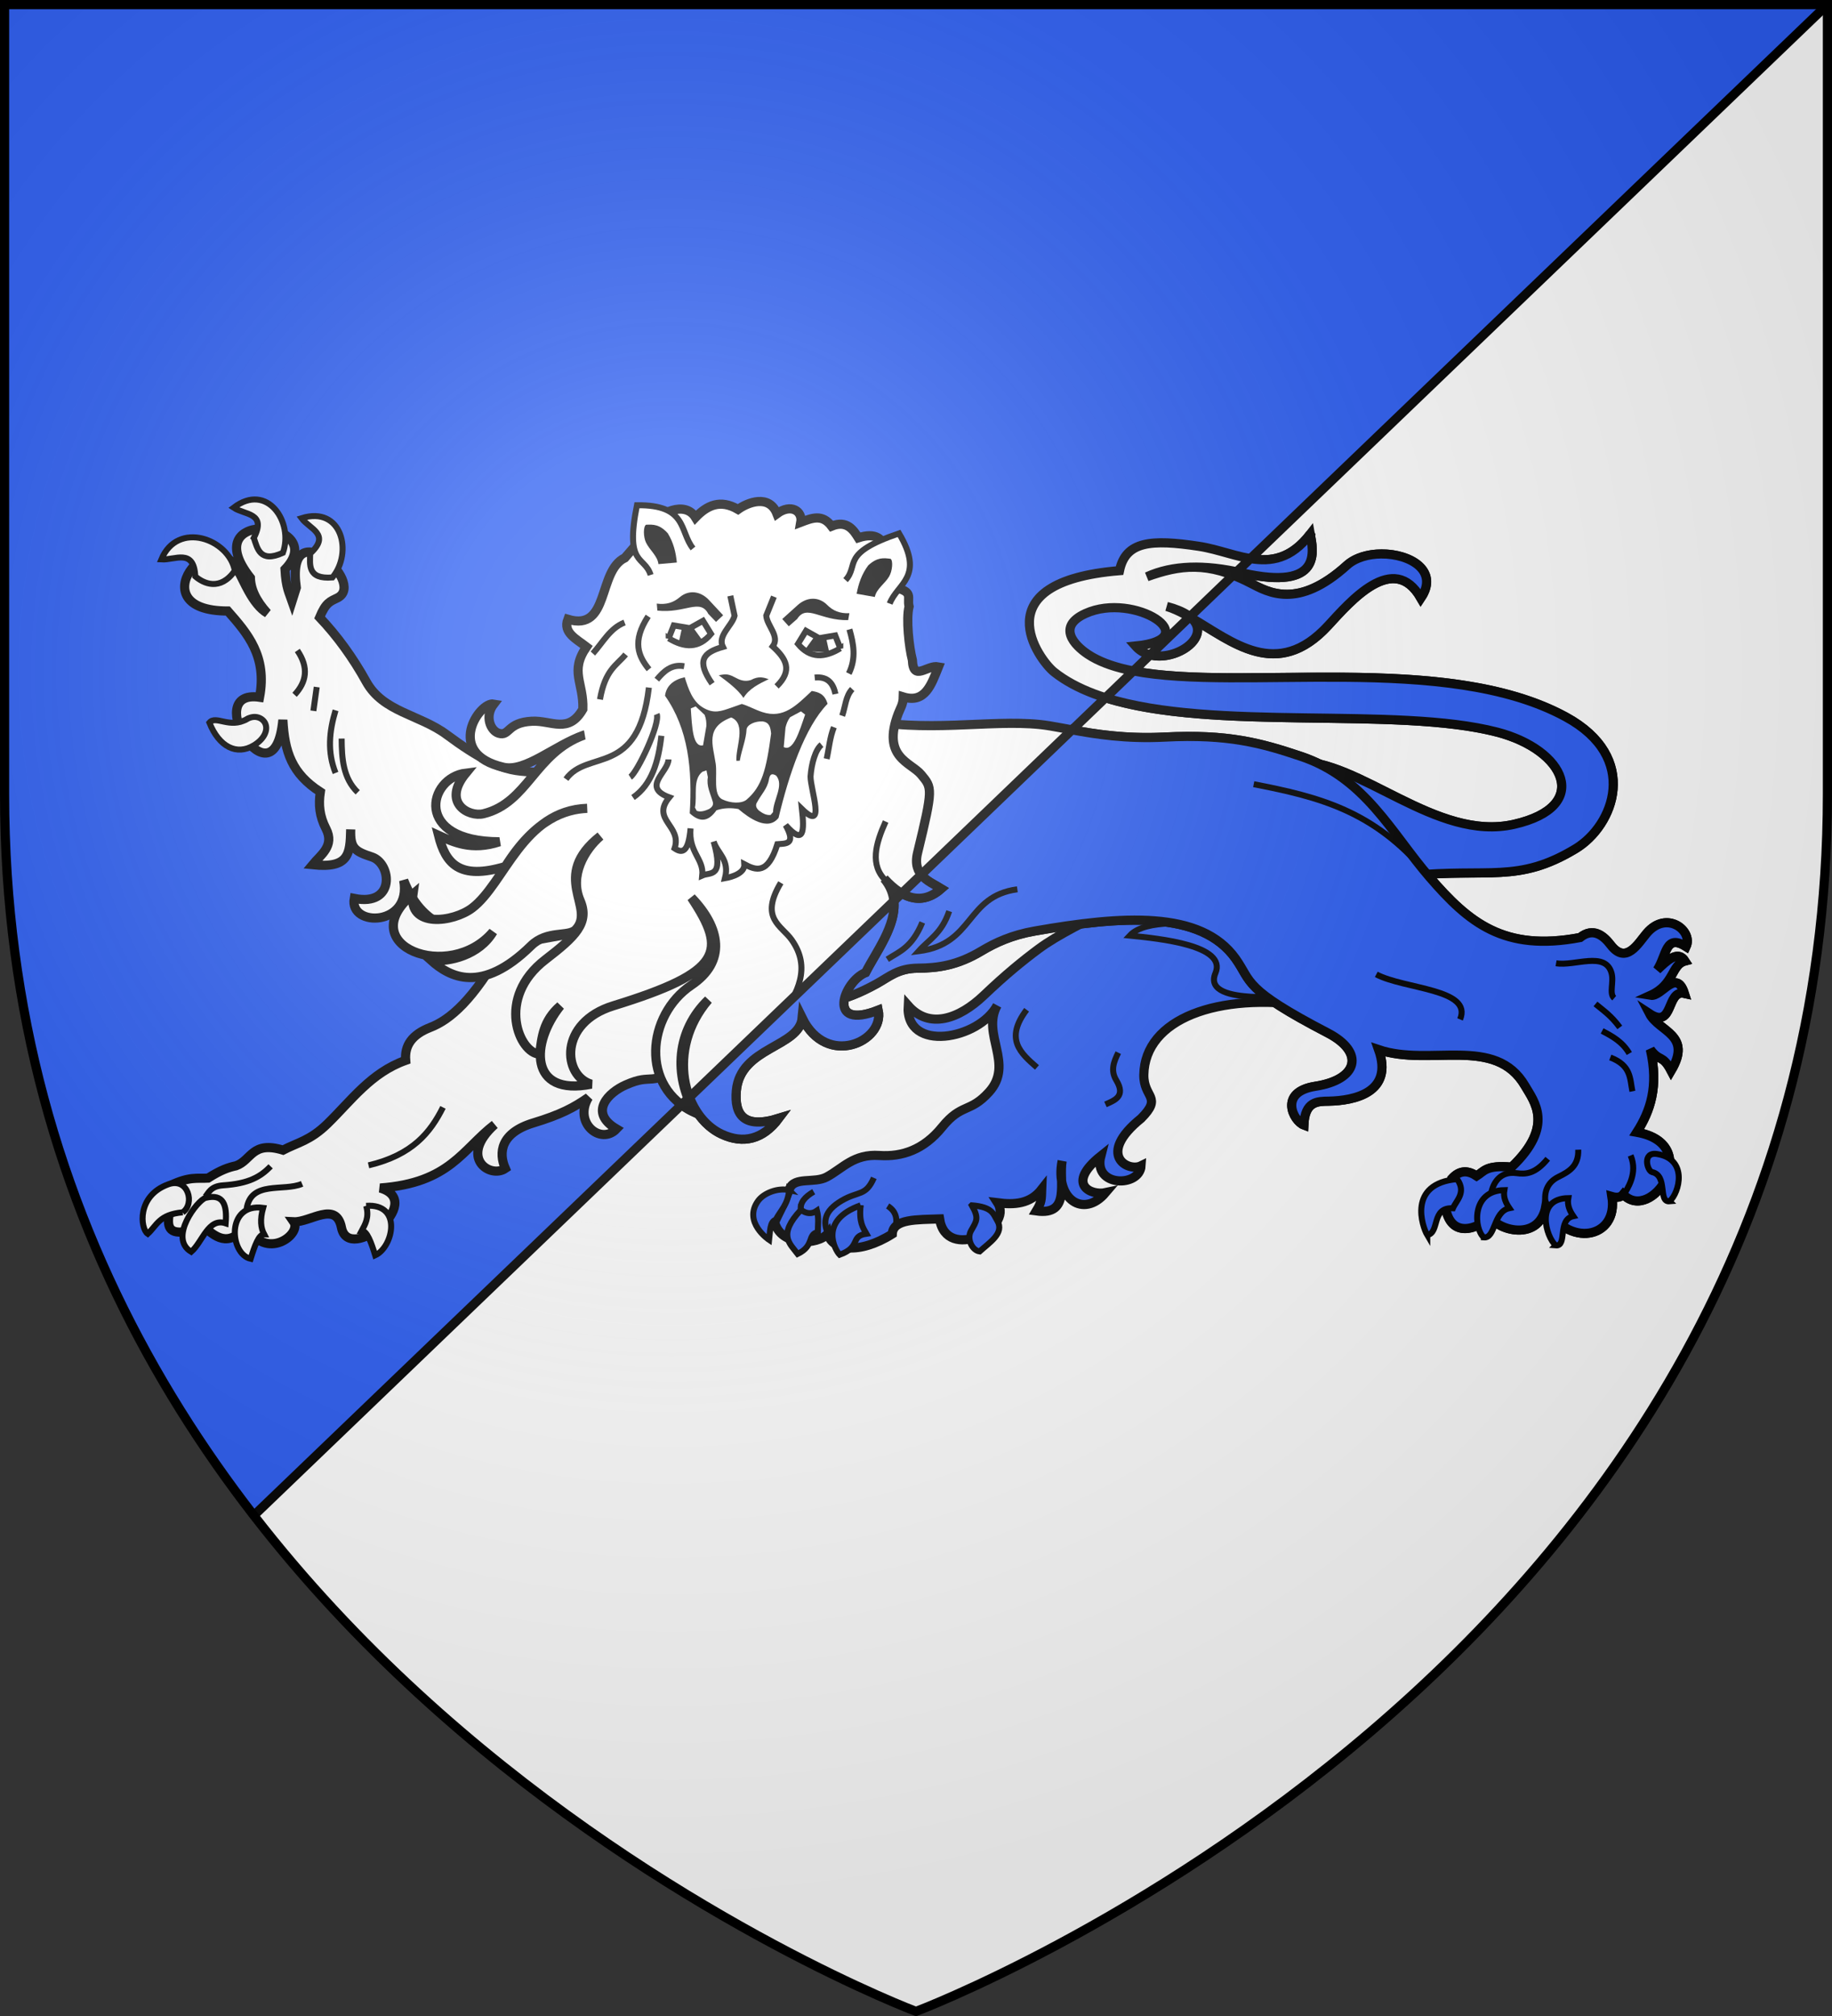 <?xml version="1.0" encoding="UTF-8" standalone="no"?>
<svg
   xmlns:dc="http://purl.org/dc/elements/1.1/"
   xmlns:cc="http://creativecommons.org/ns#"
   xmlns:rdf="http://www.w3.org/1999/02/22-rdf-syntax-ns#"
   xmlns:svg="http://www.w3.org/2000/svg"
   xmlns="http://www.w3.org/2000/svg"
   xmlns:xlink="http://www.w3.org/1999/xlink"
   xmlns:sodipodi="http://sodipodi.sourceforge.net/DTD/sodipodi-0.dtd"
   xmlns:inkscape="http://www.inkscape.org/namespaces/inkscape"
   width="600"
   height="660"
   viewBox="0 0 600 660"
   id="svg2"
   sodipodi:version="0.32"
   inkscape:version="0.47pre1"
   sodipodi:docname="Blason_Le_Trait-A.svg"
   inkscape:output_extension="org.inkscape.output.svg.inkscape"
   version="1.0">
  <rect x="0" y="0" width="600" height="660" fill="#333333" stroke="none"/>
  <sodipodi:namedview
     inkscape:window-height="706"
     inkscape:window-width="1366"
     inkscape:pageshadow="2"
     inkscape:pageopacity="0.0"
     guidetolerance="10.0"
     gridtolerance="10.0"
     objecttolerance="10.0"
     borderopacity="1.0"
     bordercolor="#666666"
     pagecolor="#ffffff"
     id="base"
     showgrid="false"
     inkscape:zoom="0.71969697"
     inkscape:cx="300"
     inkscape:cy="330"
     inkscape:window-x="-8"
     inkscape:window-y="-8"
     inkscape:current-layer="layer4"
     inkscape:object-nodes="true"
     inkscape:window-maximized="1" />
  <defs
     id="defs4">
    <radialGradient
       id="Gradient1"
       gradientUnits="userSpaceOnUse"
       cx="-80"
       cy="-80"
       r="405">
      <stop
         style="stop-color:#fff;stop-opacity:0.31"
         offset="0"
         id="stop7" />
      <stop
         style="stop-color:#fff;stop-opacity:0.25"
         offset="0.19"
         id="stop9" />
      <stop
         style="stop-color:#6b6b6b;stop-opacity:0.125"
         offset="0.6"
         id="stop11" />
      <stop
         style="stop-color:#000;stop-opacity:0.125"
         offset="1"
         id="stop13" />
    </radialGradient>
    <clipPath
       id="shield_cut">
      <path
         id="shield"
         d="M -298.5,-298.5 L 298.5,-298.5 L 298.5,-40 C 298.5,246.31 0,358.5 0,358.5 C 0,358.5 -298.5,246.31 -298.5,-40 L -298.5,-298.5 z" />
    </clipPath>
    <g
       id="s-4">
      <g
         id="c-6">
        <path
           transform="matrix(0.951,0.309,-0.309,0.951,0,-1)"
           d="M 0,0 L 0,1 L 0.5,1 L 0,0 z"
           id="t-0" />
        <use
           height="540"
           width="810"
           y="0"
           x="0"
           id="use2144-7"
           transform="scale(-1,1)"
           xlink:href="#t-0" />
      </g>
      <g
         id="a-1">
        <use
           height="540"
           width="810"
           y="0"
           x="0"
           id="use2147-7"
           transform="matrix(0.309,0.951,-0.951,0.309,0,0)"
           xlink:href="#c-6" />
        <use
           height="540"
           width="810"
           y="0"
           x="0"
           id="use2149-7"
           transform="matrix(-0.809,0.588,-0.588,-0.809,0,0)"
           xlink:href="#c-6" />
      </g>
      <use
         height="540"
         width="810"
         y="0"
         x="0"
         id="use2151-7"
         transform="scale(-1,1)"
         xlink:href="#a-1" />
    </g>
    <g
       id="f">
      <rect
         id="rect1964"
         style="fill:#28166f"
         y="-30"
         x="-50"
         height="60"
         width="100" />
      <g
         id="g1966"
         style="fill:#ffffff"
         transform="translate(0,-20)">
        <path
           id="path1968"
           d="M -1.212,27.818 C -1.212,22.175 -2.091,20.471 -4.542,13.98 C -5.709,10.888 -5.024,7.103 -2.858,3.601 C -2.082,2.346 -1.114,1.214 0,0 C 1.114,1.214 2.082,2.346 2.858,3.601 C 5.024,7.103 5.709,10.888 4.542,13.98 C 2.091,20.471 1.212,22.175 1.212,27.818 L -1.212,27.818 z" />
        <path
           id="rwi"
           d="M 2.922,27.672 C 2.922,21.721 5.239,17.829 8.501,16.66 C 9.949,16.141 11.808,16.387 13.519,18.107 C 15.638,20.236 16.255,26.1 10.036,27.228 C 10.694,26.272 10.655,24.147 9.322,23.441 C 8.331,22.916 7.209,23.188 6.646,23.564 C 5.822,24.116 4.917,25.67 4.967,27.672 L 2.922,27.672 z" />
        <path
           id="path1971"
           d="M 1.777,30.183 C 1.79,32.191 2.795,33.518 4.516,34.257 C 4.295,34.955 3.257,36.378 1.831,36.281 C 1.55,37.787 1.282,38.632 0,40 C -1.282,38.632 -1.55,37.787 -1.831,36.281 C -3.257,36.378 -4.295,34.955 -4.516,34.257 C -2.795,33.518 -1.79,32.191 -1.777,30.183 L 1.777,30.183 z" />
        <use
           xlink:href="#rwi"
           height="400"
           width="800"
           y="0"
           x="0"
           id="use1973"
           transform="scale(-1,1)" />
        <rect
           id="rect1975"
           y="27.331"
           x="-7.923"
           height="3.218"
           width="15.846" />
      </g>
    </g>
    <g
       id="s">
      <g
         id="c">
        <path
           transform="matrix(0.951,0.309,-0.309,0.951,0,-1)"
           d="M 0,0 L 0,1 L 0.5,1 L 0,0 z"
           id="t" />
        <use
           height="540"
           width="810"
           y="0"
           x="0"
           id="use2144"
           transform="scale(-1,1)"
           xlink:href="#t" />
      </g>
      <g
         id="a">
        <use
           height="540"
           width="810"
           y="0"
           x="0"
           id="use2147"
           transform="matrix(0.309,0.951,-0.951,0.309,0,0)"
           xlink:href="#c" />
        <use
           height="540"
           width="810"
           y="0"
           x="0"
           id="use2149"
           transform="matrix(-0.809,0.588,-0.588,-0.809,0,0)"
           xlink:href="#c" />
      </g>
      <use
         height="540"
         width="810"
         y="0"
         x="0"
         id="use2151"
         transform="scale(-1,1)"
         xlink:href="#a" />
    </g>
  </defs>
  <g
     id="layer4"
     inkscape:label="Fond écu"
     inkscape:groupmode="layer"
     transform="translate(300,300)">
    <path
       style="fill:#ffffff;stroke-width:3"
       d="M 598.5 1.5 L 300 288 L 83.125 496.156 C 171.503 610.219 300 658.5 300 658.5 C 300 658.5 428.497 610.219 516.875 496.156 C 558.726 442.142 591.566 373.371 597.531 288 C 598.17 278.858 598.5 269.525 598.5 260 L 598.5 1.5 z "
       transform="translate(-300,-300)"
       id="path2424" />
    <path
       style="opacity:1;fill:#2b5df2;fill-opacity:1;stroke:none;stroke-width:3;stroke-linecap:butt;stroke-linejoin:round;stroke-miterlimit:4;stroke-dasharray:none;stroke-opacity:1"
       d="M 1.5 1.5 L 1.5 260 C 1.5 269.525 1.83 278.858 2.469 288 C 8.434 373.371 41.274 442.142 83.125 496.156 L 300 288 L 598.5 1.5 L 1.5 1.5 z "
       transform="translate(-300,-300)"
       id="path2443" />
    <path
       style="opacity:1;fill:none;fill-opacity:1;stroke:#000000;stroke-width:3;stroke-linecap:butt;stroke-linejoin:round;stroke-miterlimit:4;stroke-dasharray:none;stroke-opacity:1"
       d="M 83.125,496.156 L 598.5,1.5"
       id="path2468"
       transform="translate(-300,-300)" />
  </g>
  <g
     id="layer3"
     inkscape:label="Meubles"
     inkscape:groupmode="layer"
     transform="translate(300,300)">
    <g
       id="g4407">
      <path
         sodipodi:nodetypes="czsscscccsscsccsssscc"
         id="path4175"
         d="m 124.261,-50.708 c 21.088,-0.776 45.974,26.386 71.576,20.575 25.759,-5.846 16.734,-24.416 -5.487,-30.176 -39.265,-10.179 -115.761,3.654 -145.144,-19.702 -4.884,-3.882 -23.759,-29.478 21.447,-33.169 1.995,-9.643 10.369,-10.333 25.936,-7.98 12.937,1.955 25.1,10.807 36.536,-3.99 0.925,5.231 4.361,18.784 -22.32,12.719 -12.338,-2.828 -22.826,-2.574 -31.174,1.247 10.693,-3.816 19.834,-5.205 33.917,2.088 5.877,3.044 15.523,8.674 31.569,-5.843 8.895,-8.048 32.996,-2.299 24.231,10.737 -8.893,-15.458 -23.094,1.075 -30.362,8.978 -20.224,21.989 -37.406,-1.488 -52.87,-6.235 23.982,6.325 -1.059,23.291 -10.225,12.968 23.534,-2.317 -0.38,-17.938 -16.396,-10.648 -9.443,4.298 -3.646,10.407 0.854,13.378 26.816,17.709 110.525,-4.54 156.447,20.463 24.481,13.329 15.759,35.575 3.242,43.144 -18.929,11.446 -28.377,6.283 -54.243,8.853 l -37.533,-37.408 z"
         style="fill:#ffffff;fill-opacity:1;stroke:#000000;stroke-width:3;stroke-miterlimit:4;stroke-opacity:1;stroke-dasharray:none;display:inline" />
      <g
         transform="matrix(1.309,0,0,1.309,-1120.687,-1473.442)"
         id="g4177">
        <path
           style="fill:#2b5df2;fill-opacity:1;stroke:#000000;stroke-width:2.291;stroke-linecap:butt;stroke-linejoin:miter;stroke-miterlimit:4;stroke-opacity:1;stroke-dasharray:none"
           d="m 285.644,328.948 c -22.906,-3.521 -41.206,3.234 -41.421,17.214 -0.089,5.809 4.781,5.423 -0.69,10.91 -11.243,9.06 -3.309,13.47 0,11.835 -0.327,5.419 -12.108,5.39 -10.069,-2.455 -8.869,7.083 -2.452,9.976 1.193,9.179 -5.516,6.519 -12.742,1.63 -10.876,-7.952 -0.899,5.065 2.306,13.76 -6.455,12.524 1.358,-2.244 1.246,-2.855 1.345,-5.414 -2.886,3.694 -6.839,3.918 -11.028,3.379 4.125,6.422 -12.854,14.919 -14.524,4.035 -5.659,0.2 -11.649,-0.03 -11.835,3.766 -8.407,5.286 -15.238,4.042 -16.138,-0.117 -2.389,3.006 -11.818,3.253 -13.29,-2.847 0.985,-2.226 1.782,-3.325 3.725,-8.333 1.198,-3.088 6.238,-1.312 9.297,-2.959 4.071,-2.192 6.755,-5.815 13.179,-5.379 5.682,0.385 11.099,-1.427 15.706,-7.116 4.842,-5.98 6.965,-3.473 11.729,-8.753 6.37,-7.059 -1.966,-14.397 2.035,-21.669 -4.509,8.55 -23,11.953 -22.268,0.054 5.292,6.004 12.763,3.324 18.926,-2.552 5.454,-5.2 9.694,-8.642 13.681,-11.605 9.84,-7.315 29.95,-14.308 33.621,-19.904 l 34.159,34.159 z"
           id="path4179"
           transform="translate(668.921,819.094)"
           sodipodi:nodetypes="csccccccccccccsssssccsscc" />
        <path
           style="fill:none;stroke:#000000;stroke-width:1.5;stroke-linecap:butt;stroke-linejoin:miter;stroke-miterlimit:4;stroke-opacity:1;stroke-dasharray:none"
           d="m 234.619,353.564 c 2.284,-1.028 5.159,-2 2.712,-6.041 -1.497,-2.473 -0.624,-4.603 0.493,-6.904"
           id="path4181"
           transform="translate(668.921,819.094)"
           sodipodi:nodetypes="csc" />
        <path
           style="fill:none;stroke:#000000;stroke-width:1.5;stroke-linecap:butt;stroke-linejoin:miter;stroke-miterlimit:4;stroke-opacity:1;stroke-dasharray:none"
           d="m 214.893,329.892 c -5.578,7.385 -1.451,10.887 2.589,14.425"
           id="path4183"
           transform="translate(668.921,819.094)"
           sodipodi:nodetypes="cc" />
        <path
           style="fill:none;stroke:#000000;stroke-width:1.5;stroke-linecap:butt;stroke-linejoin:miter;stroke-miterlimit:4;stroke-opacity:1;stroke-dasharray:none"
           d="m 834.067,1204.946 c -1.128,-2.821 -1.076,-5.569 3.513,-8.247 4.202,-2.452 5.981,-1.02 8.014,-5.671"
           id="path4185"
           sodipodi:nodetypes="csc" />
        <path
           style="fill:none;stroke:#000000;stroke-width:1.5;stroke-linecap:butt;stroke-linejoin:miter;stroke-miterlimit:4;stroke-opacity:1;stroke-dasharray:none"
           d="m 850.205,1205.063 c 0,0 2.93,-4.454 -1.159,-7.008"
           id="path4187"
           sodipodi:nodetypes="cc" />
        <path
           style="fill:none;stroke:#000000;stroke-width:1.5;stroke-linecap:butt;stroke-linejoin:miter;stroke-miterlimit:4;stroke-opacity:1;stroke-dasharray:none"
           d="m 827.352,1199.024 c -0.287,-1.811 1.013,-3.27 3.193,-4.532"
           id="path4189"
           sodipodi:nodetypes="cc" />
      </g>
      <g
         style="fill:#2b5df2"
         transform="matrix(1.309,0,0,1.309,-1120.687,-1473.442)"
         id="g4191">
        <path
           style="fill:#2b5df2;fill-opacity:1;stroke:#000000;stroke-width:1.5;stroke-linecap:butt;stroke-linejoin:miter;stroke-miterlimit:4;stroke-opacity:1;stroke-dasharray:none"
           d="m 824.38,1194.078 c -0.23,3.564 -2.111,5.066 -3.322,7.403 -1.54,0.502 -1.412,3.008 -1.658,5.064 0,0 -6.659,-4.423 -2.759,-9.781 1.394,-1.915 4.857,-3.303 7.739,-2.686 z"
           id="path4193"
           sodipodi:nodetypes="cccsc" />
        <path
           style="fill:#2b5df2;fill-opacity:1;stroke:#000000;stroke-width:1.5;stroke-linecap:butt;stroke-linejoin:miter;stroke-miterlimit:4;stroke-opacity:1;stroke-dasharray:none"
           d="m 827.352,1199.024 c -5.901,6.282 -2.749,8.456 -0.824,11.022 4.31,-2.083 2.345,-4.877 5.048,-5.46 -5e-5,-1.751 0.29,-3.357 -0.206,-5.357 -1.339,0.933 -2.678,0.783 -4.017,-0.206 z"
           id="path4195"
           sodipodi:nodetypes="ccccc" />
        <path
           style="fill:#2b5df2;fill-opacity:1;stroke:#000000;stroke-width:1.5;stroke-linecap:butt;stroke-linejoin:miter;stroke-miterlimit:4;stroke-opacity:1;stroke-dasharray:none"
           d="m 842.288,1197.89 c -0.448,4.226 0.564,5.534 1.442,7.108 -4.21,0.62 -1.209,3.301 -6.696,5.254 -1.131,-1.147 -5.376,-8.579 5.254,-12.361 z"
           id="path4197"
           sodipodi:nodetypes="cccc" />
        <path
           style="fill:#2b5df2;fill-opacity:1;stroke:#000000;stroke-width:1.5;stroke-linecap:butt;stroke-linejoin:miter;stroke-miterlimit:4;stroke-opacity:1;stroke-dasharray:none"
           d="m 870.101,1197.89 c 1.824,3.228 1.262,3.816 -0.198,6.377 -1.137,1.995 0.272,4.922 2.155,5.16 2.425,-2.212 6.27,-4.546 4.436,-7.649 -1.086,-1.838 -1.244,-3.455 -6.393,-3.889 z"
           id="path4199"
           sodipodi:nodetypes="cscsc" />
      </g>
      <g
         transform="matrix(1.309,0,0,1.309,-1120.687,-1473.442)"
         id="g4201">
        <path
           style="fill:#ffffff;fill-opacity:1;stroke:#000000;stroke-width:2.291;stroke-linecap:butt;stroke-linejoin:miter;stroke-miterlimit:4;stroke-opacity:1;stroke-dasharray:none"
           d="m 147.099,333.678 -8.241,-29.667 -54.802,9.889 c -7.528,13.556 -13.463,18.507 -18.336,20.396 -4.65,1.802 -6.485,4.548 -6.181,8.241 -8.712,3.1 -13.588,10.034 -19.572,15.864 -4.338,4.226 -7.449,4.681 -11.125,6.593 -7.779,-2.366 -7.856,2.534 -11.743,3.914 -1.814,0.378 -3.871,1.061 -7.005,3.09 -2.698,0.157 -4.603,-0.478 -9.477,1.854 2.787,3.575 -6.669,15.724 8.278,10.257 2.916,2.307 6.033,5.587 10.882,-0.162 4.678,9.074 13.852,2.029 11.743,-1.03 4.065,0.21 10.604,-5.348 11.949,1.442 1.827,9.22 21.32,-6.519 9.683,-9.889 17.448,-1.257 20.613,-9.71 28.637,-15.864 -9.136,8.251 -1.131,13.576 2.678,10.979 -1.73,-3.937 -1.204,-8.9 7.005,-11.391 6.844,-2.077 10.134,-3.834 13.803,-6.387 -3.853,6.39 3.111,11.996 7.005,7.889 -7.083,-4.175 -1.975,-9.128 2.31,-11.01 7.306,-3.209 4.593,1.092 17.88,-5.738 l 14.628,-9.271 z"
           id="path4203"
           transform="translate(668.921,819.094)"
           sodipodi:nodetypes="cccscscccccccscccsccscc" />
        <path
           style="fill:none;stroke:#000000;stroke-width:1.5;stroke-linecap:butt;stroke-linejoin:miter;stroke-miterlimit:4;stroke-opacity:1;stroke-dasharray:none"
           d="m 50.244,368.801 c 11.046,-2.615 15.49,-8.256 18.623,-14.498"
           id="path4205"
           transform="translate(668.921,819.094)"
           sodipodi:nodetypes="cc" />
        <path
           style="fill:none;stroke:#000000;stroke-width:1.5;stroke-linecap:butt;stroke-linejoin:miter;stroke-miterlimit:4;stroke-opacity:1;stroke-dasharray:none"
           d="m 678.295,1195.769 c 0.864,-0.958 1.302,-2.66 4.499,-2.875 6.393,-0.43 9.315,-2.117 11.874,-4.749"
           id="path4207"
           sodipodi:nodetypes="csc" />
        <path
           style="fill:none;stroke:#000000;stroke-width:1.5;stroke-linecap:butt;stroke-linejoin:miter;stroke-miterlimit:4;stroke-opacity:1;stroke-dasharray:none"
           d="m 688.668,1198.769 c 1.058,-7.135 9.181,-4.263 13.873,-6.249"
           id="path4209"
           sodipodi:nodetypes="cc" />
      </g>
      <g
         transform="matrix(1.309,0,0,1.309,-1120.687,-1473.442)"
         id="g4211">
        <path
           style="fill:#ffffff;fill-opacity:1;stroke:#000000;stroke-width:2.291;stroke-linecap:butt;stroke-linejoin:miter;stroke-miterlimit:4;stroke-opacity:1;stroke-dasharray:none"
           d="m 752.526,1133.456 c -9.304,-4.476 -19.324,-3.361 -24.569,-16.857 2.143,11.581 -13.674,11.809 -12.373,4.54 10.354,2.102 9.403,-8.74 4.419,-10.373 -4.297,-1.407 -5.467,-2.188 -5.303,-6.893 -0.133,6.197 -0.424,9.8 -9.545,8.838 2.014,-2.446 5.587,-4.707 3.358,-9.014 -1.621,-3.133 -1.891,-5.97 -1.414,-9.191 -7.099,-4.564 -8.936,-9.98 -9.368,-18.029 -2.103,22.419 -20.827,-7.883 -5.833,-5.656 1.939,-10.248 -2.988,-15.919 -7.954,-21.564 -22.549,0 -3.76,-23.068 2.651,-9.898 1.249,1.991 3.499,8.284 7.247,10.429 -2.902,-3.194 -4.166,-6.115 -4.242,-8.838 -14.089,-17.862 20.255,-14.168 8.661,-2.121 0.25,4.685 1.073,5.934 1.768,7.954 l 1.061,-3.358 c -2.716,-19.598 17.54,-1.381 10.429,2.475 -2.032,1.005 -3.022,1.195 -4.596,4.949 4.376,4.631 8.298,10.004 11.666,16.085 4.224,7.626 13.298,8.163 20.15,13.257 15.905,11.823 18.252,8.041 25.806,10.075 l -12.019,43.193 z"
           id="path4213"
           sodipodi:nodetypes="cccsccsccccccccccccsscc" />
        <path
           style="fill:none;stroke:#000000;stroke-width:1.5;stroke-linecap:butt;stroke-linejoin:miter;stroke-miterlimit:4;stroke-opacity:1;stroke-dasharray:none"
           d="m 43.515,262.068 c 0.034,5.003 0.353,9.892 4.019,13.442"
           id="path4215"
           transform="translate(668.921,819.094)"
           sodipodi:nodetypes="cc" />
        <path
           style="fill:none;stroke:#000000;stroke-width:1.5;stroke-linecap:butt;stroke-linejoin:miter;stroke-miterlimit:4;stroke-opacity:1;stroke-dasharray:none"
           d="m 41.99,255.001 c -1.576,5.22 -2.103,10.44 0,15.66"
           id="path4217"
           transform="translate(668.921,819.094)"
           sodipodi:nodetypes="cc" />
        <path
           style="fill:none;stroke:#000000;stroke-width:1.5;stroke-linecap:butt;stroke-linejoin:miter;stroke-miterlimit:4;stroke-opacity:1;stroke-dasharray:none"
           d="m 32.428,240.034 c 2.931,4.288 2.283,7.906 -0.693,11.087"
           id="path4219"
           transform="translate(668.921,819.094)"
           sodipodi:nodetypes="cc" />
        <path
           style="fill:none;stroke:#000000;stroke-width:1.5;stroke-linecap:butt;stroke-linejoin:miter;stroke-miterlimit:4;stroke-opacity:1;stroke-dasharray:none"
           d="m 37.278,249.18 -0.831,5.959"
           id="path4221"
           transform="translate(668.921,819.094)" />
      </g>
      <path
         sodipodi:nodetypes="cssccc"
         id="path4225"
         d="m 69.993,6.298 c 9.9,0.994 31.921,3.215 28.086,12.267 -2.583,6.098 5.638,7.346 11.46,7.748 5.362,0.37 6.506,-1.527 7.264,-2.744 L 97.11,2.46 C 90.87,2.627 75.294,0.593 69.993,6.298 z"
         style="fill:#2b5df2;fill-opacity:1;stroke:#000000;stroke-width:1.964;stroke-linecap:butt;stroke-linejoin:miter;stroke-miterlimit:4;stroke-opacity:1;stroke-dasharray:none" />
      <path
         sodipodi:nodetypes="csssscsscccccccccccccccccscscssssssscc"
         id="path4227"
         d="m -18.614,-64.728 c 21.304,4.859 42.527,0.216 59.186,1.924 8.423,0.863 21.554,5.091 40.795,4.105 20.863,-1.069 31.731,1.972 44.734,6.339 21.038,7.066 29.638,25.108 42.08,39.514 12.845,14.872 24.314,24.497 49.305,19.775 4.274,-3.409 7.677,-0.645 10.005,2.405 5.082,6.658 9.063,-0.539 11.833,-3.797 6.568,-7.722 15.242,-0.783 12.882,4.354 -8.936,-5.656 -5.28,8.396 -13.608,10.886 3.706,-1.391 9.839,-11.51 13.245,-6.169 -4.542,1.194 -3.405,7.687 -11.249,11.249 3.655,0.613 8.391,-9.068 11.067,-0.635 -6.01,-1.335 -3.407,11.898 -11.43,6.622 3.133,6.024 14.115,6.814 7.076,18.688 -2.892,-5.505 -3.689,-2.751 -6.804,-6.985 2.792,12.176 -0.034,20.231 -4.445,27.124 22.257,3.942 4.722,30.104 -4.445,20.321 -0.767,0.952 -1.985,1.225 -3.719,0.726 2.244,14.013 -14.719,16.827 -21.591,3.084 -2.342,13.014 -18.301,6.929 -17.962,2.903 -1.506,2.846 -12.144,9.126 -14.696,-1.27 -0.448,-3.157 0.9,-6.912 1.814,-10.523 2.722,-3.02 5.443,-2.709 8.165,-0.907 2.393,-1.513 3.105,-3.672 11.43,-2.903 14.171,-13.517 7.347,-21.576 4.445,-26.58 -9.701,-16.728 -31.144,-6.176 -47.989,-11.884 4.974,14.031 -7.967,16.71 -16.329,16.873 -3.599,0.07 -7.836,-0.099 -8.165,7.802 -3.392,-1.267 -8.425,-10.809 3.81,-12.7 14.014,-2.167 16.243,-11.092 4.082,-17.418 C 106.904,23.63 110.097,21.493 104.7,13.884 93.34,-2.132 67.257,-0.169 38.84,4.813 31.467,6.105 26.058,8.567 21.422,11.344 13.549,16.06 7.235,16.918 0.557,16.969 c -6.405,0.048 -9.323,2.814 -13.426,5.08 -11.25,6.214 -17.717,6.541 -23.586,6.894 l 17.842,-93.672 z"
         style="fill:#ffffff;fill-opacity:1;stroke:#000000;stroke-width:3;stroke-linecap:butt;stroke-linejoin:miter;stroke-miterlimit:4;stroke-opacity:1;stroke-dasharray:none" />
      <path
         id="path4361"
         d="m 129.125,-125.156 c -6.305,8.158 -12.839,9.131 -19.594,8.031 l -4.5,4.312 c 0.585,0.122 1.188,0.239 1.781,0.375 26.682,6.065 23.238,-7.488 22.312,-12.719 z m 23.312,6.5 c -4.282,0.019 -8.533,1.204 -11.312,3.719 -16.046,14.517 -25.685,8.887 -31.562,5.844 -2.002,-1.037 -3.898,-1.89 -5.719,-2.594 l -27.156,26.094 c 8.624,2.217 20.34,-6.071 13.406,-12.156 13.368,7.681 28.094,20.81 44.906,2.531 7.268,-7.903 21.45,-24.426 30.344,-8.969 6.026,-8.963 -3.485,-14.51 -12.906,-14.469 z m -81.25,38.312 -9.125,8.781 c 35.474,11.175 95.143,2.66 128.281,11.25 22.22,5.76 31.259,24.341 5.5,30.188 -25.602,5.811 -50.506,-21.369 -71.594,-20.594 l 37.531,37.406 c 25.866,-2.57 35.321,2.602 54.25,-8.844 12.517,-7.569 21.231,-29.827 -3.25,-43.156 -39.315,-21.405 -106.298,-8.169 -141.594,-15.031 z"
         style="fill:#2b5df2;fill-opacity:1;stroke:#000000;stroke-width:3;stroke-miterlimit:4;stroke-opacity:1;stroke-dasharray:none;display:inline" />
      <path
         style="fill:#2b5df2;fill-opacity:1;stroke:#000000;stroke-width:3;stroke-linecap:butt;stroke-linejoin:miter;stroke-miterlimit:4;stroke-opacity:1;stroke-dasharray:none"
         d="M 51.094,-61.062 0,-12 l -35.094,33.688 -1.375,7.25 c 5.869,-0.354 12.343,-0.661 23.594,-6.875 4.103,-2.266 7.033,-5.046 13.438,-5.094 6.678,-0.05 13.002,-0.909 20.875,-5.625 4.636,-2.777 10.034,-5.239 17.406,-6.531 28.418,-4.981 54.483,-6.954 65.844,9.062 5.397,7.608 2.214,9.746 30.219,24.312 12.161,6.326 9.921,15.271 -4.094,17.438 -12.235,1.891 -7.173,11.42 -3.781,12.688 0.328,-7.9 4.558,-7.742 8.156,-7.812 8.363,-0.163 21.287,-2.844 16.312,-16.875 16.845,5.708 38.299,-4.822 48,11.906 2.902,5.004 9.733,13.046 -4.438,26.562 -8.326,-0.769 -9.045,1.394 -11.438,2.906 -2.721,-1.801 -5.435,-2.114 -8.156,0.906 -0.914,3.611 -2.261,7.374 -1.813,10.531 2.552,10.396 13.182,4.128 14.688,1.281 -0.339,4.026 15.627,10.107 17.969,-2.906 6.871,13.743 23.838,10.919 21.594,-3.094 1.734,0.5 2.952,0.233 3.719,-0.719 9.167,9.783 26.695,-16.371 4.438,-20.312 4.411,-6.893 7.23,-14.949 4.438,-27.125 3.115,4.234 3.92,1.464 6.812,6.969 7.039,-11.873 -3.961,-12.664 -7.094,-18.688 8.023,5.275 5.428,-7.96 11.437,-6.625 -2.676,-8.433 -7.407,1.238 -11.062,0.625 7.843,-3.562 6.708,-10.025 11.25,-11.219 -2.315,-3.63 -5.878,-0.152 -9.094,2.906 3.129,-4.74 2.614,-11.964 9.469,-7.625 2.36,-5.138 -6.339,-12.097 -12.906,-4.375 -2.77,3.257 -6.731,10.47 -11.812,3.812 -2.328,-3.049 -5.726,-5.815 -10,-2.406 -24.991,4.721 -36.468,-4.91 -49.312,-19.781 -12.443,-14.406 -21.056,-32.465 -42.094,-39.531 -13.003,-4.367 -23.856,-7.382 -44.719,-6.312 -12.584,0.645 -22.532,-0.959 -30.281,-2.375 z"
         id="path4210" />
      <path
         sodipodi:nodetypes="cc"
         id="path4252"
         d="m -16.532,18.394 c 1.423,-6.241 5.513,-14.578 -0.92,-24.742"
         style="fill:none;stroke:#000000;stroke-width:1.964;stroke-linecap:butt;stroke-linejoin:miter;stroke-miterlimit:4;stroke-opacity:1;stroke-dasharray:none" />
      <g
         id="g4347">
        <path
           style="fill:none;stroke:#000000;stroke-width:1.964;stroke-linecap:butt;stroke-linejoin:miter;stroke-miterlimit:4;stroke-opacity:1;stroke-dasharray:none"
           d="m 206.39,95.071 c -1.042,-4.542 0.286,-7.957 3.982,-9.775 3.519,-1.731 6.707,-3.574 6.517,-8.906"
           id="path4237"
           sodipodi:nodetypes="csc" />
        <path
           style="fill:none;stroke:#000000;stroke-width:1.964;stroke-linecap:butt;stroke-linejoin:miter;stroke-miterlimit:4;stroke-opacity:1;stroke-dasharray:none"
           d="m 209.627,15.351 c 6.057,1.06 16.129,-4.062 18.165,3.191 0.853,3.038 -0.891,6.738 0.88,8.236"
           id="path4229"
           sodipodi:nodetypes="csc" />
        <path
           style="fill:none;stroke:#000000;stroke-width:1.964;stroke-linecap:butt;stroke-linejoin:miter;stroke-miterlimit:4;stroke-opacity:1;stroke-dasharray:none"
           d="m 227.388,46.197 c 6.899,2.605 6.404,7.003 7.241,11.078"
           id="path4231"
           sodipodi:nodetypes="cc" />
        <path
           style="fill:none;stroke:#000000;stroke-width:1.964;stroke-linecap:butt;stroke-linejoin:miter;stroke-miterlimit:4;stroke-opacity:1;stroke-dasharray:none"
           d="m 224.709,37.508 c 3.356,1.752 6.683,3.556 8.906,7.386"
           id="path4233"
           sodipodi:nodetypes="cc" />
        <path
           style="fill:none;stroke:#000000;stroke-width:1.964;stroke-linecap:butt;stroke-linejoin:miter;stroke-miterlimit:4;stroke-opacity:1;stroke-dasharray:none"
           d="m 222.536,28.674 c 2.574,2.152 5.029,3.713 7.965,7.675"
           id="path4235"
           sodipodi:nodetypes="cc" />
        <path
           style="fill:none;stroke:#000000;stroke-width:1.964;stroke-linecap:butt;stroke-linejoin:miter;stroke-miterlimit:4;stroke-opacity:1;stroke-dasharray:none"
           d="m 188.288,91.017 c 0.683,-3.918 3.106,-7.675 8.399,-6.951 2.987,0.408 6.095,0.3 10.209,-4.707"
           id="path4239"
           sodipodi:nodetypes="csc" />
        <path
           style="fill:none;stroke:#000000;stroke-width:1.964;stroke-linecap:butt;stroke-linejoin:miter;stroke-miterlimit:4;stroke-opacity:1;stroke-dasharray:none"
           d="m 231.732,91.234 c 1.227,-2.039 4.783,-7.098 2.317,-12.961"
           id="path4241"
           sodipodi:nodetypes="cc" />
        <path
           style="fill:none;stroke:#000000;stroke-width:1.964;stroke-linecap:butt;stroke-linejoin:miter;stroke-miterlimit:4;stroke-opacity:1;stroke-dasharray:none"
           d="m 150.746,18.99 c 9.228,4.884 31.63,4.701 27.443,14.745"
           id="path4243"
           sodipodi:nodetypes="cc" />
        <path
           style="fill:none;stroke:#000000;stroke-width:1.964;stroke-linecap:butt;stroke-linejoin:miter;stroke-miterlimit:4;stroke-opacity:1;stroke-dasharray:none"
           d="m 110.606,-43.269 c 21.288,4.138 39.382,8.66 56.357,28.97"
           id="path4246"
           sodipodi:nodetypes="cc" />
        <path
           style="fill:none;stroke:#000000;stroke-width:1.964;stroke-linecap:butt;stroke-linejoin:miter;stroke-miterlimit:4;stroke-opacity:1;stroke-dasharray:none"
           d="M 33.192,-8.863 C 16.118,-6.563 19.162,9.113 0.834,11.412 4.317,7.526 8.374,5.647 10.87,-1.695"
           id="path4248"
           sodipodi:nodetypes="ccc" />
        <path
           style="fill:none;stroke:#000000;stroke-width:1.964;stroke-linecap:butt;stroke-linejoin:miter;stroke-miterlimit:4;stroke-opacity:1;stroke-dasharray:none"
           d="m 2.055,-27.199 c -0.229,-4.679 2.166,-9.663 -5.771,-14.038 -2.753,-1.518 -4.874,-3.368 -6.319,-6.044"
           id="path4250"
           sodipodi:nodetypes="csc" />
        <path
           style="fill:none;stroke:#000000;stroke-width:1.964;stroke-linecap:butt;stroke-linejoin:miter;stroke-miterlimit:4;stroke-opacity:1;stroke-dasharray:none"
           d="m -9.405,14.075 0,0 C -5.45,11.502 -1.373,10.269 2.063,1.992"
           id="path4254"
           sodipodi:nodetypes="ccc" />
      </g>
      <g
         style="fill:#2b5df2"
         transform="matrix(1.309,0,0,1.309,-1120.687,-1473.442)"
         id="g4256">
        <path
           style="fill:#2b5df2;fill-opacity:1;stroke:#000000;stroke-width:1.5;stroke-linecap:butt;stroke-linejoin:miter;stroke-miterlimit:4;stroke-opacity:1;stroke-dasharray:none"
           d="m 984.056,1205.332 c 3.22,-0.591 0.897,-7.009 6.423,-6.7 0.853,-1.998 3.409,-3.9 1.06,-7.296 -12.522,1.103 -8.695,11.956 -7.483,13.997 z"
           id="path4258"
           sodipodi:nodetypes="cccc" />
        <path
           style="fill:#2b5df2;fill-opacity:1;stroke:#000000;stroke-width:1.5;stroke-linecap:butt;stroke-linejoin:miter;stroke-miterlimit:4;stroke-opacity:1;stroke-dasharray:none"
           d="m 998.2,1205.92 c 2.987,0.266 2.33,-6.458 6.4,-7.315 -0.898,-1.325 -1.567,-2.736 -1.257,-4.515 -8.366,0.122 -7.596,9.742 -5.143,11.829 z"
           id="path4260"
           sodipodi:nodetypes="cccc" />
        <path
           sodipodi:nodetypes="cccc"
           id="path4262"
           d="m 1016.199,1207.92 c 2.987,0.266 0.33,-6.458 4.401,-7.315 -0.898,-1.325 -1.567,-2.736 -1.257,-4.515 -8.366,0.122 -5.596,9.742 -3.143,11.829 z"
           style="fill:#2b5df2;fill-opacity:1;stroke:#000000;stroke-width:1.5;stroke-linecap:butt;stroke-linejoin:miter;stroke-miterlimit:4;stroke-opacity:1;stroke-dasharray:none" />
        <path
           style="fill:#2b5df2;fill-opacity:1;stroke:#000000;stroke-width:1.5;stroke-linecap:butt;stroke-linejoin:miter;stroke-miterlimit:4;stroke-opacity:1;stroke-dasharray:none"
           d="m 1044.685,1196.891 c -2.987,0.266 -0.33,-6.458 -4.401,-7.315 -1.263,-0.391 -2.443,-5.091 1.257,-4.515 7.852,1.224 5.596,9.742 3.143,11.829 z"
           id="path4264"
           sodipodi:nodetypes="ccsc" />
      </g>
      <g
         style="fill:#ffffff"
         transform="matrix(1.309,0,0,1.309,-1120.687,-1473.442)"
         id="g4266">
        <path
           style="fill:#ffffff;fill-opacity:1;stroke:#000000;stroke-width:1.5;stroke-linecap:butt;stroke-linejoin:miter;stroke-miterlimit:4;stroke-opacity:1;stroke-dasharray:none"
           d="m 672.67,1199.644 c 3.086,-2.075 1.445,-8.839 -3.625,-6.999 -7.906,2.869 -7.003,11.082 -5.124,12.373 2.264,-2.063 2.811,-4.842 8.749,-5.374 z"
           id="path4268"
           sodipodi:nodetypes="cscc" />
        <path
           style="fill:#ffffff;fill-opacity:1;stroke:#000000;stroke-width:1.5;stroke-linecap:butt;stroke-linejoin:miter;stroke-miterlimit:4;stroke-opacity:1;stroke-dasharray:none"
           d="m 674.795,1209.518 c -5.808,-3.462 1.649,-13.013 3.625,-13.498 4.512,-1.107 5.364,1.841 4.999,6.374 -4.361,-1.491 -5.777,4.676 -8.624,7.124 z"
           id="path4270"
           sodipodi:nodetypes="cscc" />
        <path
           style="fill:#ffffff;fill-opacity:1;stroke:#000000;stroke-width:1.5;stroke-linecap:butt;stroke-linejoin:miter;stroke-miterlimit:4;stroke-opacity:1;stroke-dasharray:none"
           d="m 692.793,1198.519 c -9.373,-1.274 -8.4,11.588 -3.125,12.748 1.004,-3.251 2.042,-6.157 3.375,-6.124 -0.847,-1.597 -1.067,-3.696 -0.25,-6.624 z"
           id="path4272"
           sodipodi:nodetypes="cccc" />
        <path
           sodipodi:nodetypes="cccc"
           id="path4274"
           d="m 718.578,1198.019 c 9.123,-0.649 6.775,10.338 2.25,12.373 -1.004,-3.251 -2.042,-6.157 -3.375,-6.124 0.847,-1.597 1.942,-3.321 1.125,-6.249 z"
           style="fill:#ffffff;fill-opacity:1;stroke:#000000;stroke-width:1.5;stroke-linecap:butt;stroke-linejoin:miter;stroke-miterlimit:4;stroke-opacity:1;stroke-dasharray:none" />
      </g>
      <g
         style="fill:#ffffff"
         transform="matrix(1.309,0,0,1.309,-1120.687,-1473.442)"
         id="g4276">
        <path
           style="fill:#ffffff;fill-opacity:1;stroke:#000000;stroke-width:1.5;stroke-linecap:butt;stroke-linejoin:miter;stroke-miterlimit:4;stroke-opacity:1;stroke-dasharray:none"
           d="m 675.814,1040.594 c -0.327,-7.131 -5.133,-4.024 -8.484,-4.242 4.078,-9.799 16.936,-5.13 18.382,2.828 -3.693,5.2 -7.86,3.173 -9.898,1.414 z"
           id="path4278"
           sodipodi:nodetypes="cccc" />
        <path
           style="fill:#ffffff;fill-opacity:1;stroke:#000000;stroke-width:1.5;stroke-linecap:butt;stroke-linejoin:miter;stroke-miterlimit:4;stroke-opacity:1;stroke-dasharray:none"
           d="m 688.717,1076.299 c -4.295,2.473 -7.742,-1.065 -9.368,0.884 2.429,6.08 6.849,8.265 11.136,5.656 2.686,-1.635 3.565,-3.886 2.828,-5.479 -0.601,-1.298 -2.475,-2.282 -4.596,-1.06 z"
           id="path4280"
           sodipodi:nodetypes="ccsss" />
        <path
           sodipodi:nodetypes="cccc"
           id="path4282"
           d="m 690.461,1030.973 c 3.283,-6.339 -2.257,-5.698 -5.05,-7.562 8.431,-6.447 15.055,3.672 12.329,11.287 -5.799,2.657 -6.393,-1.182 -7.279,-3.724 z"
           style="fill:#ffffff;fill-opacity:1;stroke:#000000;stroke-width:1.5;stroke-linecap:butt;stroke-linejoin:miter;stroke-miterlimit:4;stroke-opacity:1;stroke-dasharray:none" />
        <path
           style="fill:#ffffff;fill-opacity:1;stroke:#000000;stroke-width:1.5;stroke-linecap:butt;stroke-linejoin:miter;stroke-miterlimit:4;stroke-opacity:1;stroke-dasharray:none"
           d="m 704.563,1034.878 c 5.253,-4.834 -0.172,-6.126 -2.159,-8.834 10.127,-3.174 12.892,8.6 7.725,14.823 -6.358,0.513 -5.603,-3.297 -5.566,-5.989 z"
           id="path4284"
           sodipodi:nodetypes="cccc" />
      </g>
      <path
         sodipodi:nodetypes="cscccccscccsscsscccscsccscscccccsssccccccccccccccccsscsc"
         id="path4288"
         d="m -108.721,-59.356 c -16.217,5.873 -18.284,22.156 -32.921,25.752 -4.858,1.194 -13.754,-3.588 -5.766,-13.303 -12.395,1.501 -17.35,22.451 10.985,22.489 -9.162,3.029 -15.168,0.067 -19.963,-2.106 2.317,9.194 6.731,14.739 21.892,10.206 9.834,-15.716 19.686,-18.728 26.81,-19.054 -21.111,0.747 -27.019,24.612 -37.68,32.651 -6.258,4.719 -21.045,6.616 -19.399,-4.58 -19.991,16.699 11.9,29.296 26.238,12.354 -4.531,7.634 -14.207,9.965 -20.299,9.351 6.166,5.506 16.548,11.085 32.737,-4.774 5.354,-5.245 12.281,-2.745 14.697,-5.344 6.716,-7.222 -8.757,-17.365 8.027,-30.565 -5.252,4.517 -10.14,12.998 -6.672,21.029 3.173,7.349 -1.444,11.8 -11.314,19.385 -16.495,12.675 -8.449,30.844 -1.893,30.967 0.679,-5.468 1.122,-10.965 6.759,-15.815 -9.658,12.069 -10.43,29.728 10.122,25.652 -9.311,-2.712 -10.764,-20.123 7.24,-25.666 36.032,-11.092 37.242,-17.821 25.562,-35.429 9.559,9.897 11.547,20.913 -1.31e-4,28.668 -14.584,9.795 -16.995,33.476 1.191,41.771 -7.24,-12.345 -6.035,-26.989 4.341,-36.97 -13.941,16.314 -8.269,38.105 4.417,43.993 7.024,3.26 13.468,1.765 18.665,-5.173 -11.471,3.555 -14.578,-1.17 -13.891,-9.052 1.253,-14.383 20.618,-14.152 21.548,-23.82 8.065,16.49 27.051,7.666 24.915,-2.534 -17.197,6.778 -11.354,-9.456 -4.155,-12.33 4.608,-8.985 14.455,-20.792 6.099,-30.788 6.794,7.509 13.003,8.339 18.7,3.32 C 4.638,-11.326 -1.322,-13.229 0.516,-20.786 5.704,-42.112 5.285,-42.043 1.729,-46.368 c -3.382,-4.113 -13.038,-5.572 -7.541,-20.015 0.726,-1.907 1.598,-2.947 1.647,-5.455 7.22,2.21 9.199,-4.111 11.529,-9.86 -3.725,-0.733 -8.259,5.007 -8.55,-2.209 -1.085,-4.156 -2.122,-13.545 -1.076,-17.534 -0.801,-3.269 1.832,-4.746 -5.397,-6.468 -2.432,-6.839 0.483,-19.79 -11.226,-16.027 -1.474,-2.338 -3.613,-5.925 -8.766,-3.804 -3.052,-4.093 -6.433,-2.658 -10.088,-1.273 0.655,-3.631 -3.167,-6.225 -7.807,-2.806 -2.529,-6.46 -9.605,-3.687 -12.742,-1.415 -5.855,-3.409 -10.153,-1.305 -13.931,2.635 -3.485,-5.743 -12.337,-1.119 -13.29,1.871 l -9.841,11.357 c -8.999,4.301 -4.866,24.256 -18.67,20.117 -1.678,4.354 2.8,6.476 6.1,9.025 -5.584,8.105 -0.889,11.644 -1.187,20.409 -4.719,8.169 -10.244,3.625 -16.649,3.935 -8.302,0.402 -7.279,5.057 -10.946,3.925 -2.636,-0.814 -4.669,-5.541 -1.584,-9.556 -4.675,-0.861 -16.276,16.239 3.184,20.701 7.209,1.653 16.741,-7.174 26.382,-10.543 z"
         style="fill:#ffffff;fill-opacity:1;stroke:#000000;stroke-width:3;stroke-miterlimit:4;stroke-opacity:1;stroke-dasharray:none" />
      <g
         transform="matrix(1.309,0,0,1.309,-1120.687,-1473.442)"
         id="g4290">
        <path
           style="fill:none;stroke:#000000;stroke-width:1.5;stroke-linecap:butt;stroke-linejoin:miter;stroke-miterlimit:4;stroke-opacity:1;stroke-dasharray:none"
           d="m 179.718,297.646 c -4.123,-3.92 -2.61,-9.249 -0.097,-14.828"
           id="path4292"
           transform="translate(668.921,819.094)"
           sodipodi:nodetypes="cc" />
        <path
           style="fill:none;stroke:#000000;stroke-width:1.5;stroke-linecap:butt;stroke-linejoin:miter;stroke-miterlimit:4;stroke-opacity:1;stroke-dasharray:none"
           d="m 153.391,331.92 c 4.235,-6.309 7.66,-12.535 2.728,-19.515 -2.574,-3.643 -8.088,-5.333 -2.728,-14.269"
           id="path4294"
           transform="translate(668.921,819.094)"
           sodipodi:nodetypes="csc" />
        <path
           style="fill:#ffffff;fill-opacity:1;stroke:#000000;stroke-width:1.5;stroke-miterlimit:4;stroke-opacity:1;stroke-dasharray:none"
           d="m 789.744,1040.24 c -1.536,-4.92 -6.482,-2.11 -3.426,-17.436 12.691,-0.172 10.619,6.611 14.036,10.807"
           id="path4296"
           sodipodi:nodetypes="ccc" />
        <path
           sodipodi:nodetypes="ccc"
           id="path4298"
           d="m 838.51,1041.529 c 3.492,-3.79 -1.413,-6.669 13.387,-11.685 6.495,10.905 -0.416,12.501 -2.341,17.559"
           style="fill:#ffffff;fill-opacity:1;stroke:#000000;stroke-width:1.5;stroke-miterlimit:4;stroke-opacity:1;stroke-dasharray:none" />
        <path
           style="fill:#ffffff;fill-opacity:1;stroke:#000000;stroke-width:1.5;stroke-miterlimit:4;stroke-opacity:1;stroke-dasharray:none"
           d="m 794.214,1086.372 c -0.058,3.172 -6.807,6.93 0.196,9.484 -4.659,5.631 3.254,7.054 1.328,12.763 1.858,1.259 3.469,1.143 3.997,-4.995 -0.57,5.98 3.375,7.588 2.931,11.779 2.029,-0.899 5.434,0.664 2.847,-8.484 0.974,3.032 4.031,4.469 2.831,9.167 1.836,-0.308 5.005,-1.309 4.843,-3.505 2.961,1.571 5.888,2.614 8.27,-5.01 2.164,-0.163 4.756,0.088 2.065,-4.762 4.637,5.225 4.682,1.396 4.082,-4.024 6.086,5.922 2.153,-4.745 2.148,-8.14 0.235,-3.259 1.218,-6.729 2.756,-7.96"
           id="path4300"
           sodipodi:nodetypes="ccccccccccccc" />
        <path
           style="fill:none;stroke:#000000;stroke-width:1.5;stroke-miterlimit:4;stroke-opacity:1;stroke-dasharray:none"
           d="m 821.255,1068.11 c 4.116,-3.999 2.41,-6.929 -0.961,-10 1.866,-2.526 -1.445,-5.15 -1.622,-7.701 l 1.913,-4.735"
           id="path4302"
           sodipodi:nodetypes="cccc" />
        <path
           style="fill:none;stroke:#000000;stroke-width:1.5;stroke-miterlimit:4;stroke-opacity:1;stroke-dasharray:none"
           d="m 789.126,1050.581 c -4.123,6.332 -2.433,10.011 0.211,13.254"
           id="path4304"
           sodipodi:nodetypes="cc" />
        <path
           style="fill:none;stroke:#000000;stroke-width:1.5;stroke-miterlimit:4;stroke-opacity:1;stroke-dasharray:none"
           d="m 783.497,1060.123 c -2.357,2.801 -5.115,3.838 -6.428,11.249"
           id="path4306"
           sodipodi:nodetypes="cc" />
        <path
           style="fill:none;stroke:#000000;stroke-width:1.5;stroke-miterlimit:4;stroke-opacity:1;stroke-dasharray:none"
           d="m 783.228,1052.131 c -3.653,1.411 -5.437,5.006 -7.939,7.762"
           id="path4308"
           sodipodi:nodetypes="cc" />
        <path
           style="fill:none;stroke:#000000;stroke-width:1.5;stroke-miterlimit:4;stroke-opacity:1;stroke-dasharray:none"
           d="m 789.306,1068.405 c -2.637,22.544 -15.285,15.326 -20.744,22.895"
           id="path4310"
           sodipodi:nodetypes="cc" />
        <path
           style="fill:none;stroke:#000000;stroke-width:1.5;stroke-miterlimit:4;stroke-opacity:1;stroke-dasharray:none"
           d="m 791.266,1075.043 c 0.966,2.332 -4.856,14.616 -6.637,15.749"
           id="path4312"
           sodipodi:nodetypes="cc" />
        <path
           style="fill:none;stroke:#000000;stroke-width:1.5;stroke-miterlimit:4;stroke-opacity:1;stroke-dasharray:none"
           d="m 785.334,1095.901 c 4.67,-3.22 6.369,-8.914 7.095,-15.444"
           id="path4314"
           sodipodi:nodetypes="cc" />
        <path
           style="fill:none;stroke:#000000;stroke-width:1.5;stroke-miterlimit:4;stroke-opacity:1;stroke-dasharray:none"
           d="m 839.485,1053.845 c 1.03,3.587 1.738,7.202 -0.154,11.045"
           id="path4316"
           sodipodi:nodetypes="cc" />
        <path
           style="fill:none;stroke:#000000;stroke-width:1.5;stroke-miterlimit:4;stroke-opacity:1;stroke-dasharray:none"
           d="m 840.188,1068.78 c -1.656,1.72 -1.724,4.428 -2.518,6.684"
           id="path4318"
           sodipodi:nodetypes="cc" />
        <path
           style="fill:none;stroke:#000000;stroke-width:1.5;stroke-miterlimit:4;stroke-opacity:1;stroke-dasharray:none"
           d="m 835.593,1078.318 c -1.051,2.678 -1.205,5.277 -1.807,7.915"
           id="path4320"
           sodipodi:nodetypes="cc" />
        <path
           style="fill:none;stroke:#000000;stroke-width:1.5;stroke-miterlimit:4;stroke-opacity:1;stroke-dasharray:none"
           d="m 791.287,1066.422 c 1.673,-1.996 3.601,-3.943 6.86,-3.358"
           id="path4322"
           sodipodi:nodetypes="cc" />
        <path
           style="fill:none;stroke:#000000;stroke-width:1.5;stroke-miterlimit:4;stroke-opacity:1;stroke-dasharray:none"
           d="m 830.8,1065.896 c 3.273,-0.327 4.627,1.457 5.186,4.114"
           id="path4324"
           sodipodi:nodetypes="cc" />
        <path
           sodipodi:nodetypes="cccc"
           id="path4326"
           d="m 805.125,1067.432 c -3.966,-5.705 -2.302,-7.781 2.701,-9.2 -1.399,-2.811 2.299,-5.301 2.917,-7.783 l -1.061,-4.995"
           style="fill:none;stroke:#000000;stroke-width:1.5;stroke-miterlimit:4;stroke-opacity:1;stroke-dasharray:none" />
        <path
           style="fill:none;stroke:#000000;stroke-width:1.5;stroke-miterlimit:4;stroke-opacity:1;stroke-dasharray:none"
           d="m 794.261,1056.078 1.27,-3.214 4.024,0.682 3.287,-1.839 2.01,3.272 c -3.104,3.729 -6.714,3.462 -10.591,1.099 z"
           id="path4328"
           sodipodi:nodetypes="cccccc" />
        <path
           style="fill:#000000;fill-opacity:1;stroke:none"
           d="m 796.717,1057.403 0.853,-3.841 2.754,-0.241 2.705,3.728 -6.312,0.354 z"
           id="path4330" />
        <path
           sodipodi:nodetypes="cccccc"
           id="path4332"
           d="m 837.198,1058.583 -1.27,-3.214 -4.024,0.682 -3.287,-1.839 -2.01,3.272 c 3.104,3.729 6.714,3.462 10.591,1.099 z"
           style="fill:none;stroke:#000000;stroke-width:1.5;stroke-miterlimit:4;stroke-opacity:1;stroke-dasharray:none" />
        <path
           id="path4334"
           d="m 834.44,1059.606 -0.853,-3.841 -2.754,-0.241 -2.705,3.728 6.312,0.354 z"
           style="fill:#000000;fill-opacity:1;stroke:none" />
        <path
           style="fill:#000000;fill-opacity:1;stroke:none"
           d="m 806.791,1065.324 c 2.341,1.761 4.73,3.5 6.184,5.664 1.407,-2.314 3.849,-3.512 6.312,-4.689 -1.262,-0.411 -2.512,-0.848 -4.462,0.218 -1.591,0.509 -2.827,-0.028 -4.024,-0.682 -1.986,-1.107 -2.815,-0.682 -4.009,-0.511 z"
           id="path4336"
           sodipodi:nodetypes="cccccc" />
        <path
           style="fill:#000000;fill-opacity:1;stroke:none"
           d="m 798.272,1065.808 c 0.945,3.04 1.975,6.061 4.579,7.604 2.745,1.627 4.486,0.924 7.23,-0.04 l 2.474,-0.869 c 1.739,0.509 3.185,1.394 5.159,2.039 5.278,1.723 8.497,-1.667 12.345,-5.29 1.634,0.273 3.213,0.687 3.957,3.212 -5.703,5.838 -9.681,17.694 -12.269,28.527 -2.694,3.425 -7.458,0 -10.036,-2.205 -1.869,-0.352 -3.701,-0.287 -5.488,0.302 -2.064,2.944 -4.226,3.059 -6.693,0.763 0.685,-10.901 -0.341,-21.117 -6.189,-29.402 0.332,-2.497 2.066,-3.978 4.93,-4.641 z"
           id="path4338"
           sodipodi:nodetypes="csscscccccccc" />
        <path
           style="fill:#000000;fill-opacity:1;stroke:none"
           d="m 791.279,1047.404 0.153,1.748 c 6.88,0.774 10.696,-3.154 12.733,0.815 l 1.937,2.011 1.783,-1.665 -3.61,-3.877 c -2.107,-2.189 -5.016,-2.521 -7.266,-0.622 -1.569,1.324 -3.302,1.905 -5.731,1.591 z"
           id="path4340"
           sodipodi:nodetypes="ccccccsc" />
        <path
           sodipodi:nodetypes="ccccccsc"
           id="path4342"
           d="m 839.473,1049.809 -0.305,1.728 c -6.922,0.171 -10.38,-4.074 -12.756,-0.298 l -2.105,1.834 -1.631,-1.814 3.934,-3.548 c 2.29,-1.998 5.217,-2.074 7.293,0.013 1.448,1.456 3.123,2.186 5.57,2.085 z"
           style="fill:#000000;fill-opacity:1;stroke:none" />
        <path
           style="fill:#ffffff;fill-opacity:1;stroke:none"
           d="m 809.906,1075.882 c -6.582,2.483 -4.565,6.887 -3.88,11.566 0.437,2.984 -0.715,7.754 1.633,8.904 2.08,1.018 4.879,1.129 6.107,0.073 3.804,-3.271 4.908,-7.363 6.124,-16.522 -0.154,-1.422 -0.369,-2.799 -2.125,-3.031 -1.785,-0.112 -3.825,0.746 -4.02,1.969 -0.106,2.546 -1.213,5.009 -1.694,7.855 l -0.852,0.024 c -0.207,-3.422 2.596,-9.222 -1.294,-10.838 z"
           id="path4344"
           sodipodi:nodetypes="cssscccccc" />
        <path
           style="fill:#ffffff;fill-opacity:1;stroke:none"
           d="m 799.791,1073.619 1.212,-0.508 2.246,2.115 c 0.395,0.984 0.456,1.889 0.444,2.776 l -0.832,4.848 c -2.587,0.554 -2.749,-4.521 -3.069,-9.23 z"
           id="path4346"
           sodipodi:nodetypes="cccccc" />
        <path
           sodipodi:nodetypes="cccccc"
           id="path4348"
           d="m 828.398,1075.159 -1.039,-0.804 -2.717,1.462 c -0.636,0.849 -0.929,1.706 -1.147,2.566 l -0.451,4.898 c 2.355,1.205 3.826,-3.656 5.354,-8.122 z"
           style="fill:#ffffff;fill-opacity:1;stroke:none" />
        <path
           style="opacity:0.98;fill:#ffffff;fill-opacity:1;stroke:none"
           d="m 803.72,1089.11 c -0.184,0.094 -1.002,0.334 -1.002,0.334 -2.512,1.914 -1.277,5.966 -1.887,8.966 l 0.447,0.822 c 0.979,0.353 2.023,0.025 3.081,-0.454 0.984,-0.585 1.16,-1.247 0.885,-1.952 -0.547,-1.963 -1.582,-3.814 -1.179,-5.997 l -0.345,-1.719 z"
           id="path4350"
           sodipodi:nodetypes="cccccccc" />
        <path
           sodipodi:nodetypes="cccccsc"
           id="path4352"
           d="m 821.147,1090.418 c 2.059,2.394 -0.748,6.067 -0.775,9.127 l -0.608,0.711 c -1.031,0.142 -1.984,-0.396 -2.919,-1.085 -0.841,-0.777 -0.876,-1.461 -0.46,-2.093 0.943,-1.807 2.569,-3.433 2.94,-5.584 0.229,-1.328 0.628,-1.779 1.823,-1.077 z"
           style="fill:#ffffff;fill-opacity:1;stroke:none" />
        <path
           style="fill:#000000;fill-opacity:1;stroke:none"
           d="m 796.302,1037.125 -4.605,0.403 c -0.207,-2.023 -2.187,-3.495 -3.102,-5.369 -0.712,-1.457 -0.707,-4.064 0.004,-4.482 1.811,-0.078 3.388,-0.117 5.43,2.127 1.458,2.379 2.016,4.758 2.273,7.321 z"
           id="path4354"
           sodipodi:nodetypes="ccsccc" />
        <path
           sodipodi:nodetypes="ccsccc"
           id="path4356"
           d="m 841.285,1044.941 4.552,0.803 c 0.382,-1.998 2.483,-3.291 3.558,-5.078 0.836,-1.389 1.058,-3.987 0.387,-4.465 -1.797,-0.235 -3.365,-0.412 -5.595,1.645 -1.66,2.243 -2.423,4.564 -2.902,7.095 z"
           style="fill:#000000;fill-opacity:1;stroke:none" />
      </g>
      <path
         id="path4366"
         d="M 1.719,-13.625 0,-12 -4.656,-7.531 C -0.071,-4.904 4.237,-5.5 8.281,-9.062 6.24,-10.33 3.433,-11.511 1.719,-13.625 z m -8.969,8.594 -66.938,64.25 c 2.129,5.493 5.843,9.903 10.562,12.094 7.024,3.26 13.49,1.751 18.688,-5.188 -11.471,3.555 -14.593,-1.149 -13.906,-9.031 1.253,-14.383 20.633,-14.175 21.562,-23.844 8.065,16.49 27.043,7.669 24.906,-2.531 -17.197,6.778 -11.355,-9.438 -4.156,-12.312 C -13.017,11.554 -6.46,3.049 -7.25,-5.031 z m -67.406,64.688 -2.125,2.031 c 1.311,0.976 2.767,1.846 4.406,2.594 -0.888,-1.514 -1.649,-3.055 -2.281,-4.625 z"
         style="fill:#2b5df2;fill-opacity:1;stroke:#000000;stroke-width:3;stroke-miterlimit:4;stroke-opacity:1;stroke-dasharray:none" />
    </g>
  </g>
  <g
     id="layer2"
     inkscape:label="Reflet final"
     inkscape:groupmode="layer"
     transform="translate(300,300)"
     sodipodi:insensitive="true">
    <use
       xlink:href="#shield"
       id="use22"
       style="fill:url(#Gradient1)"
       x="0"
       y="0"
       width="600"
       height="660" />
  </g>
  <g
     id="layer1"
     inkscape:label="Contour final"
     inkscape:groupmode="layer"
     transform="translate(300,300)"
     sodipodi:insensitive="true">
    <use
       xlink:href="#shield"
       style="fill:none;stroke:#000000;stroke-width:3"
       id="use25"
       x="0"
       y="0"
       width="600"
       height="660" />
  </g>
</svg>
